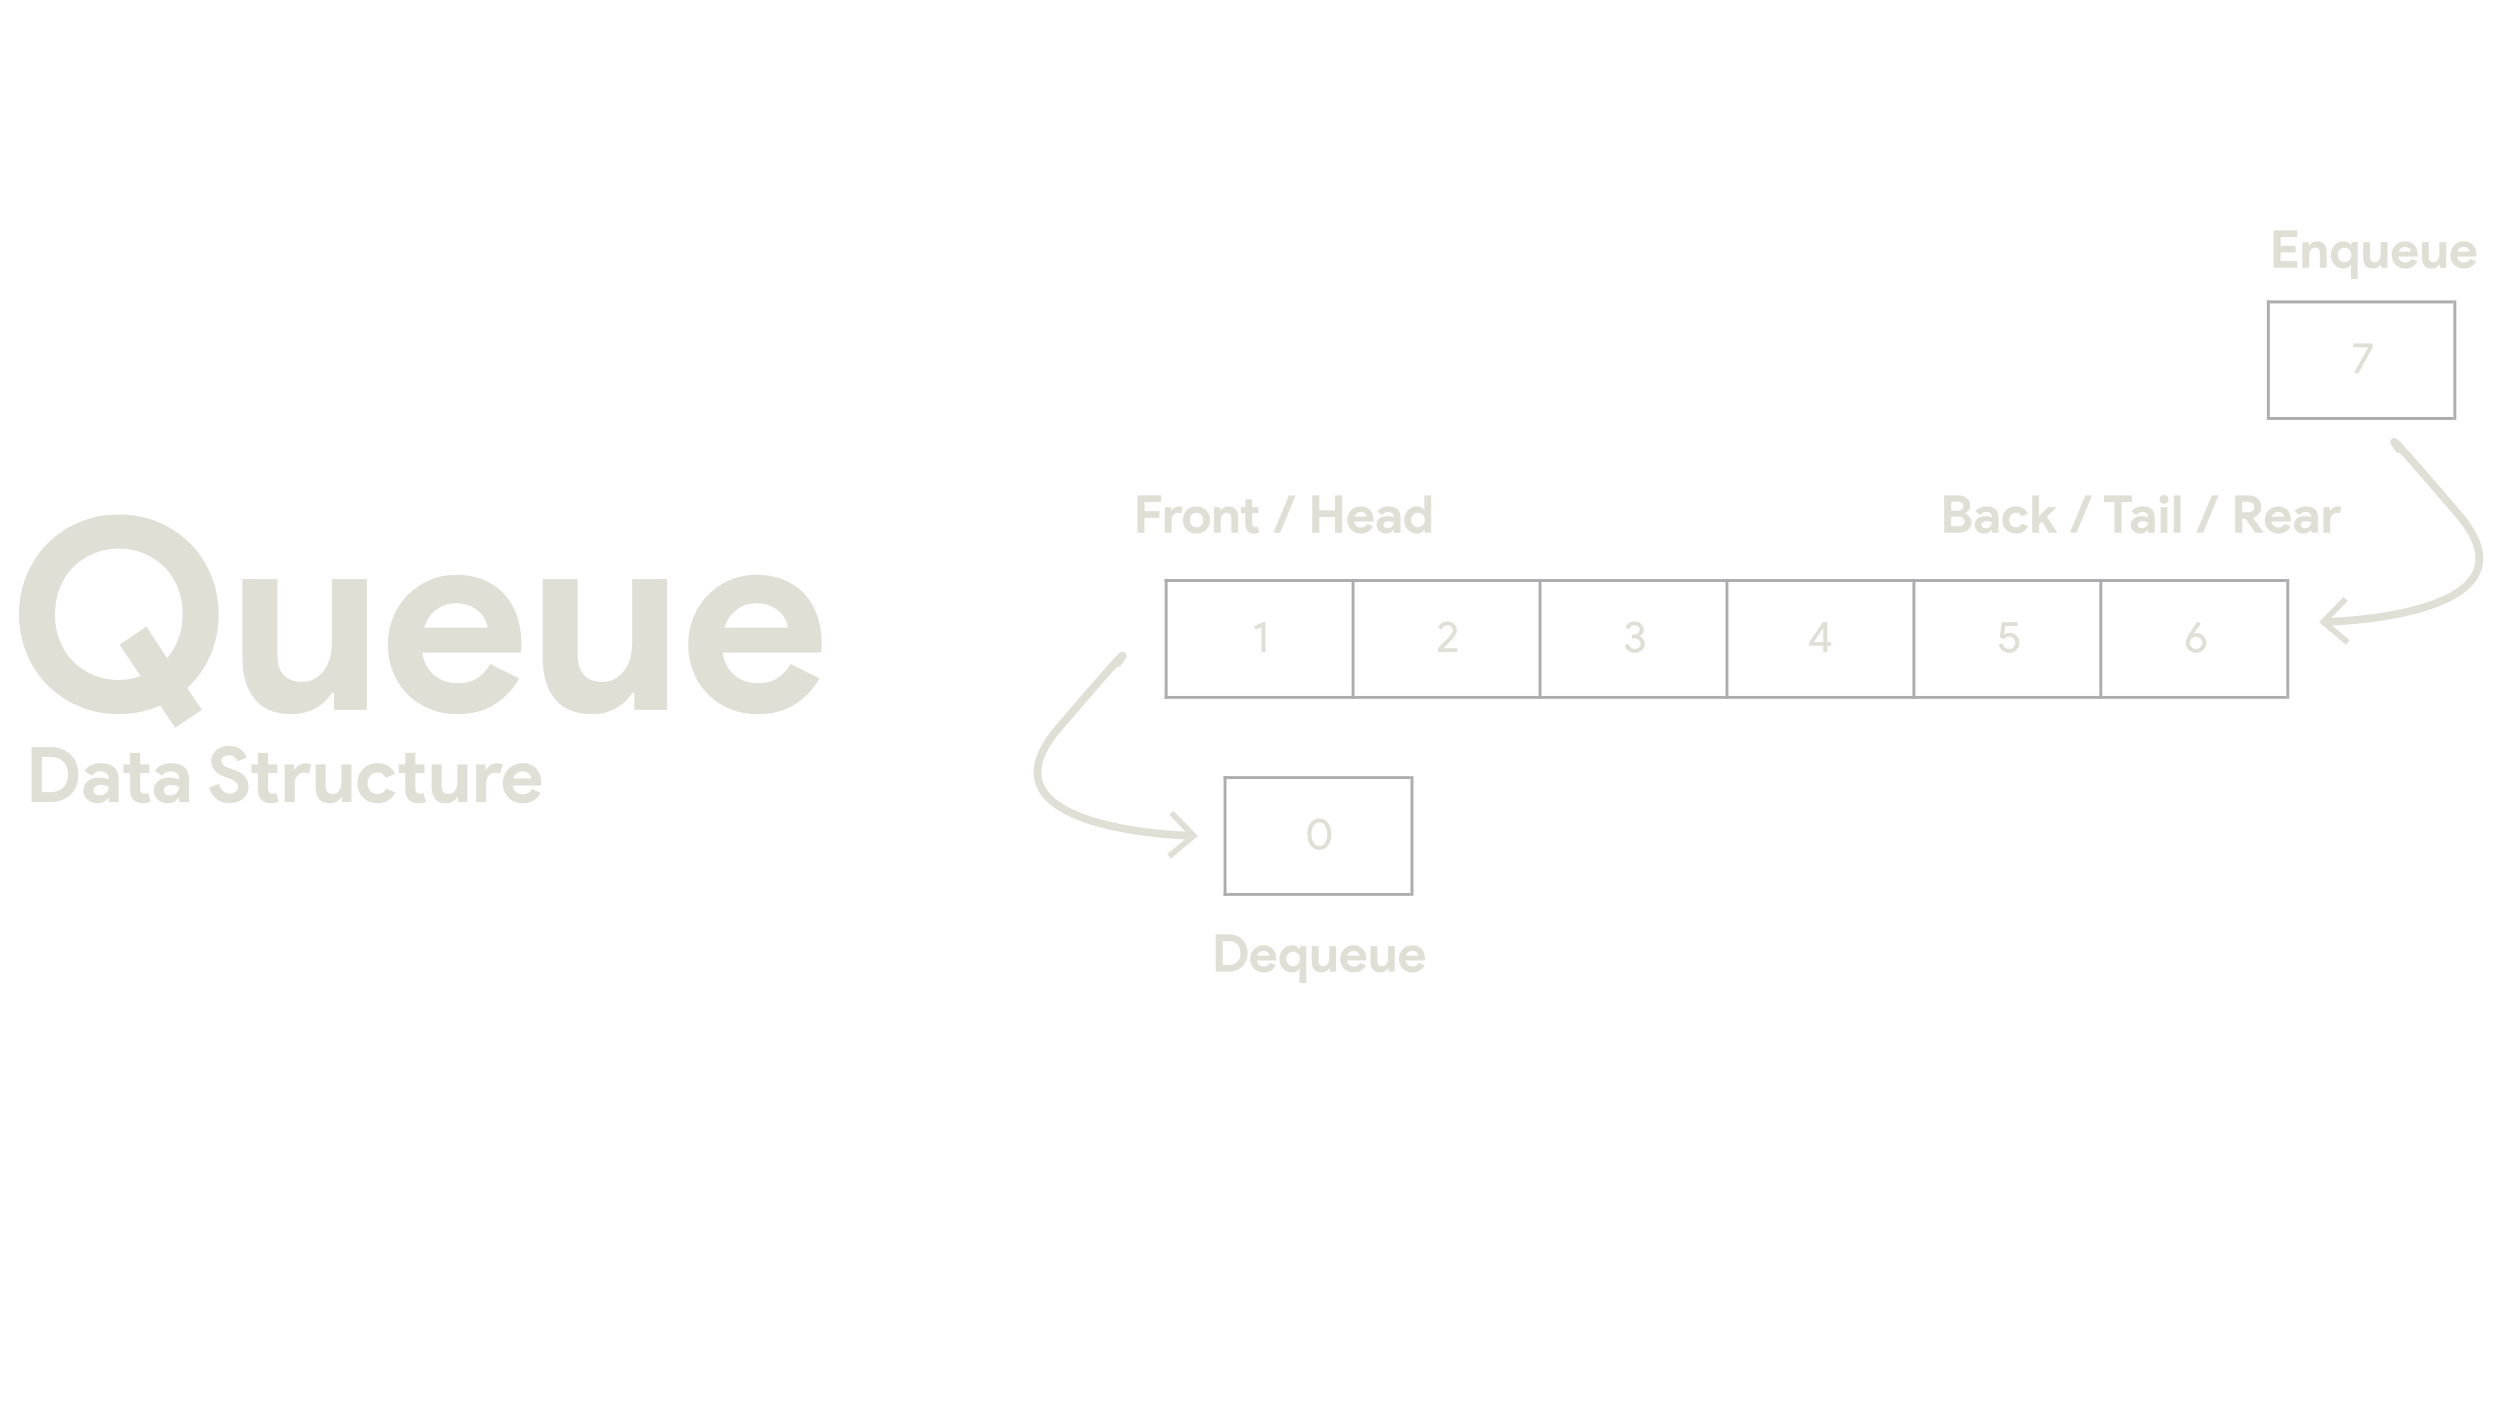 <?xml version="1.0" encoding="UTF-8"?>
<svg id="Layer_1" data-name="Layer 1" xmlns="http://www.w3.org/2000/svg" xmlns:xlink="http://www.w3.org/1999/xlink" viewBox="0 0 1920 1080">
  <defs>
    <style>
      .cls-1 {
        fill: #dfdfd6;
        clip-path: url(#clippath-4);
      }

      .cls-2 {
        stroke: #dfdfd6;
        stroke-linecap: round;
        stroke-linejoin: round;
        stroke-width: 6px;
      }

      .cls-2, .cls-3 {
        fill: none;
      }

      .cls-4 {
        fill: #dfdfd6;
        clip-path: url(#clippath-9);
      }

      .cls-5 {
        fill: #adadb0;
        fill-rule: evenodd;
      }

      .cls-6 {
        fill: #dfdfd6;
        clip-path: url(#clippath-1);
      }

      .cls-7 {
        fill: #dfdfd6;
      }

      .cls-8 {
        fill: #dfdfd6;
        clip-path: url(#clippath-5);
      }

      .cls-9 {
        fill: #dfdfd6;
        clip-path: url(#clippath-8);
      }

      .cls-3 {
        fill: #dfdfd6;
        clip-rule: evenodd;
      }

      .cls-10 {
        fill: #dfdfd6;
        clip-path: url(#clippath);
      }
    </style>
    <clipPath id="clippath">
      <polygon class="cls-3" points="896.72 446.97 1758.12 446.97 1758.12 536.7 896.72 536.7 896.72 446.97 896.72 446.97"/>
    </clipPath>
    <clipPath id="clippath-1">
      <polygon class="cls-3" points="894.48 444.73 1758.12 444.73 1758.12 536.7 894.48 536.7 894.48 444.73 894.48 444.73"/>
    </clipPath>
    <clipPath id="clippath-4">
      <polygon class="cls-3" points="941.95 598.32 1085.52 598.32 1085.52 688.05 941.95 688.05 941.95 598.32 941.95 598.32"/>
    </clipPath>
    <clipPath id="clippath-5">
      <polygon class="cls-3" points="939.71 596.08 1085.52 596.08 1085.52 688.05 939.71 688.05 939.71 596.08 939.71 596.08"/>
    </clipPath>
    <clipPath id="clippath-8">
      <polygon class="cls-3" points="1743.22 232.99 1886.46 232.99 1886.46 322.52 1743.22 322.52 1743.22 232.99 1743.22 232.99"/>
    </clipPath>
    <clipPath id="clippath-9">
      <polygon class="cls-3" points="1740.98 230.75 1886.46 230.75 1886.46 322.52 1740.98 322.52 1740.98 230.75 1740.98 230.75"/>
    </clipPath>
  </defs>
  <g>
    <path class="cls-7" d="M123.04,541.91c-4.79,2.05-9.84,3.66-15.17,4.82-5.33,1.16-10.87,1.74-16.61,1.74-10.94,0-21.08-1.98-30.45-5.95-9.36-3.96-17.46-9.4-24.29-16.3-6.84-6.9-12.2-15.03-16.09-24.4-3.9-9.36-5.84-19.37-5.84-30.04s1.95-20.67,5.84-30.04c3.9-9.36,9.26-17.49,16.09-24.4,6.83-6.9,14.93-12.33,24.29-16.3,9.36-3.96,19.51-5.95,30.45-5.95s21.08,1.98,30.45,5.95c9.36,3.97,17.46,9.4,24.29,16.3,6.83,6.9,12.2,15.04,16.09,24.4,3.9,9.36,5.84,19.37,5.84,30.04,0,11.35-2.12,21.87-6.36,31.57-4.24,9.71-10.18,18.04-17.84,25.01l11.28,16.81-20.5,13.74-11.48-17.02ZM91.88,495.16l20.5-13.94,15.99,24.19c3.69-4.23,6.59-9.19,8.71-14.86,2.12-5.67,3.18-11.92,3.18-18.76,0-7.52-1.27-14.38-3.79-20.6-2.53-6.22-6.02-11.51-10.46-15.89-4.44-4.37-9.64-7.79-15.58-10.25-5.95-2.46-12.34-3.69-19.17-3.69s-13.22,1.23-19.17,3.69c-5.95,2.46-11.14,5.88-15.58,10.25-4.44,4.38-7.93,9.67-10.46,15.89-2.53,6.22-3.79,13.09-3.79,20.6s1.26,14.39,3.79,20.6c2.53,6.22,6.01,11.52,10.46,15.89,4.44,4.38,9.64,7.79,15.58,10.25,5.95,2.46,12.33,3.69,19.17,3.69,3,0,5.88-.27,8.61-.82,2.73-.54,5.4-1.3,8-2.26l-15.99-23.99Z"/>
    <path class="cls-7" d="M256.51,532.07h-1.64c-3.15,5.06-7.38,9.06-12.71,11.99s-11.41,4.41-18.25,4.41c-12.71,0-22.18-3.9-28.4-11.69-6.22-7.79-9.33-18.18-9.33-31.16v-60.89h26.86v57.61c0,7.25,1.6,12.61,4.82,16.09,3.21,3.48,7.89,5.23,14.04,5.23,3.69,0,6.94-.78,9.74-2.36,2.8-1.57,5.19-3.69,7.18-6.36,1.98-2.67,3.48-5.81,4.51-9.43,1.02-3.62,1.54-7.48,1.54-11.58v-49.21h26.86v100.46h-25.22v-13.12Z"/>
    <path class="cls-7" d="M398.79,521c-4.65,8.2-10.9,14.83-18.76,19.89-7.86,5.06-17.46,7.59-28.81,7.59-7.66,0-14.73-1.33-21.22-4-6.49-2.67-12.13-6.39-16.91-11.17-4.79-4.78-8.51-10.42-11.17-16.91-2.67-6.49-4-13.63-4-21.42,0-7.24,1.3-14.11,3.9-20.6,2.6-6.49,6.22-12.16,10.87-17.02,4.65-4.85,10.15-8.71,16.5-11.58,6.36-2.87,13.36-4.31,21.01-4.31,8.06,0,15.24,1.33,21.53,4,6.29,2.67,11.55,6.36,15.79,11.07,4.23,4.72,7.45,10.29,9.64,16.71,2.18,6.43,3.28,13.4,3.28,20.91v2.46c-.14.82-.21,1.57-.21,2.26-.14.69-.21,1.44-.21,2.26h-75.65c.54,4.1,1.67,7.62,3.38,10.56,1.71,2.94,3.83,5.4,6.36,7.38,2.53,1.98,5.29,3.42,8.3,4.31,3,.89,6.08,1.33,9.23,1.33,6.15,0,11.24-1.4,15.27-4.2,4.03-2.8,7.21-6.32,9.53-10.56l22.35,11.07ZM374.39,482.04c-.14-1.77-.72-3.76-1.74-5.95-1.02-2.18-2.53-4.23-4.51-6.15-1.98-1.91-4.44-3.49-7.38-4.72-2.94-1.23-6.46-1.85-10.56-1.85-5.74,0-10.8,1.64-15.17,4.92-4.38,3.28-7.45,7.86-9.23,13.74h48.59Z"/>
    <path class="cls-7" d="M487.15,532.07h-1.64c-3.15,5.06-7.38,9.06-12.71,11.99s-11.41,4.41-18.25,4.41c-12.71,0-22.18-3.9-28.4-11.69-6.22-7.79-9.33-18.18-9.33-31.16v-60.89h26.86v57.61c0,7.25,1.6,12.61,4.82,16.09,3.21,3.48,7.89,5.23,14.04,5.23,3.69,0,6.94-.78,9.74-2.36,2.8-1.57,5.19-3.69,7.18-6.36,1.98-2.67,3.48-5.81,4.51-9.43,1.02-3.62,1.54-7.48,1.54-11.58v-49.21h26.86v100.46h-25.22v-13.12Z"/>
    <path class="cls-7" d="M629.44,521c-4.65,8.2-10.9,14.83-18.76,19.89-7.86,5.06-17.46,7.59-28.81,7.59-7.66,0-14.73-1.33-21.22-4-6.49-2.67-12.13-6.39-16.91-11.17-4.79-4.78-8.51-10.42-11.17-16.91-2.67-6.49-4-13.63-4-21.42,0-7.24,1.3-14.11,3.9-20.6,2.6-6.49,6.22-12.16,10.87-17.02,4.65-4.85,10.15-8.71,16.5-11.58,6.36-2.87,13.36-4.31,21.01-4.31,8.06,0,15.24,1.33,21.53,4,6.29,2.67,11.55,6.36,15.79,11.07,4.23,4.72,7.45,10.29,9.64,16.71,2.18,6.43,3.28,13.4,3.28,20.91v2.46c-.14.82-.21,1.57-.21,2.26-.14.69-.21,1.44-.21,2.26h-75.65c.54,4.1,1.67,7.62,3.38,10.56,1.71,2.94,3.83,5.4,6.36,7.38,2.53,1.98,5.29,3.42,8.3,4.31,3,.89,6.08,1.33,9.23,1.33,6.15,0,11.24-1.4,15.27-4.2,4.03-2.8,7.21-6.32,9.53-10.56l22.35,11.07ZM605.04,482.04c-.14-1.77-.72-3.76-1.74-5.95-1.02-2.18-2.53-4.23-4.51-6.15-1.98-1.91-4.44-3.49-7.38-4.72-2.94-1.23-6.46-1.85-10.56-1.85-5.74,0-10.8,1.64-15.17,4.92-4.38,3.28-7.45,7.86-9.23,13.74h48.59Z"/>
    <path class="cls-7" d="M24.23,573.74h14.28c3.34,0,6.35.51,9.03,1.53,2.67,1.02,4.96,2.47,6.84,4.34,1.89,1.87,3.33,4.1,4.34,6.7,1,2.6,1.5,5.45,1.5,8.55s-.5,6.02-1.5,8.61c-1,2.6-2.45,4.82-4.34,6.67-1.89,1.85-4.17,3.28-6.84,4.31-2.68,1.02-5.68,1.53-9.03,1.53h-14.28v-42.24ZM38.15,608.43c2.32,0,4.37-.32,6.14-.97,1.77-.65,3.24-1.56,4.42-2.74,1.18-1.18,2.06-2.6,2.65-4.28.59-1.67.88-3.53.88-5.58s-.29-3.9-.88-5.58c-.59-1.67-1.48-3.1-2.65-4.28-1.18-1.18-2.66-2.09-4.42-2.74-1.77-.65-3.82-.97-6.14-.97h-5.96v27.14h5.96Z"/>
    <path class="cls-7" d="M83.52,612.92h-.47c-.91,1.1-2,2.04-3.27,2.83-1.28.79-2.92,1.18-4.93,1.18-1.5,0-2.9-.25-4.22-.74-1.32-.49-2.47-1.17-3.45-2.04-.98-.86-1.75-1.91-2.3-3.13-.55-1.22-.83-2.56-.83-4.01s.29-2.84.88-4.04c.59-1.2,1.42-2.23,2.48-3.1,1.06-.86,2.31-1.52,3.75-1.98,1.44-.45,3-.68,4.69-.68,1.89,0,3.44.15,4.66.44,1.22.29,2.22.6,3.01.91v-.88c0-1.53-.61-2.8-1.83-3.8-1.22-1-2.73-1.5-4.54-1.5-2.67,0-4.94,1.12-6.78,3.36l-5.6-3.83c3.07-3.85,7.26-5.78,12.57-5.78,4.48,0,7.91,1.05,10.27,3.16,2.36,2.1,3.54,5.22,3.54,9.35v17.34h-7.61v-3.07ZM83.52,604.24c-.91-.43-1.84-.78-2.8-1.03-.96-.26-2.02-.38-3.16-.38-1.85,0-3.27.4-4.28,1.21s-1.5,1.8-1.5,2.98.48,2.12,1.45,2.83c.96.71,2.07,1.06,3.33,1.06,1.02,0,1.97-.19,2.83-.56.86-.37,1.6-.87,2.21-1.48.61-.61,1.08-1.32,1.42-2.12.33-.81.5-1.64.5-2.51Z"/>
    <path class="cls-7" d="M99.86,593.68h-5.07v-6.61h5.07v-8.85h7.73v8.85h7.08v6.61h-7.08v11.55c0,.69.07,1.33.21,1.92.14.59.4,1.08.8,1.49.55.65,1.34.97,2.36.97.67,0,1.2-.07,1.59-.21.39-.14.77-.32,1.12-.56l2.18,6.79c-.91.43-1.88.76-2.92.97-1.04.22-2.19.33-3.45.33-1.46,0-2.76-.23-3.92-.69-1.16-.46-2.13-1.09-2.92-1.9-1.85-1.81-2.77-4.38-2.77-7.71v-12.95Z"/>
    <path class="cls-7" d="M137.56,612.92h-.47c-.91,1.1-2,2.04-3.27,2.83-1.28.79-2.92,1.18-4.93,1.18-1.5,0-2.9-.25-4.22-.74-1.32-.49-2.47-1.17-3.45-2.04-.98-.86-1.75-1.91-2.3-3.13-.55-1.22-.83-2.56-.83-4.01s.29-2.84.88-4.04c.59-1.2,1.42-2.23,2.48-3.1,1.06-.86,2.31-1.52,3.75-1.98,1.44-.45,3-.68,4.69-.68,1.89,0,3.44.15,4.66.44,1.22.29,2.22.6,3.01.91v-.88c0-1.53-.61-2.8-1.83-3.8-1.22-1-2.73-1.5-4.54-1.5-2.67,0-4.94,1.12-6.78,3.36l-5.6-3.83c3.07-3.85,7.26-5.78,12.57-5.78,4.48,0,7.91,1.05,10.27,3.16,2.36,2.1,3.54,5.22,3.54,9.35v17.34h-7.61v-3.07ZM137.56,604.24c-.91-.43-1.84-.78-2.8-1.03-.96-.26-2.02-.38-3.16-.38-1.85,0-3.27.4-4.28,1.21s-1.5,1.8-1.5,2.98.48,2.12,1.45,2.83c.96.71,2.07,1.06,3.33,1.06,1.02,0,1.97-.19,2.83-.56.86-.37,1.6-.87,2.21-1.48.61-.61,1.08-1.32,1.42-2.12.33-.81.5-1.64.5-2.51Z"/>
    <path class="cls-7" d="M176.37,616.93c-1.81,0-3.54-.26-5.19-.77s-3.17-1.28-4.54-2.3c-1.38-1.02-2.58-2.27-3.6-3.75-1.02-1.47-1.83-3.2-2.42-5.16l7.49-2.95c.55,2.12,1.51,3.88,2.89,5.28,1.38,1.4,3.19,2.09,5.43,2.09.83,0,1.62-.11,2.39-.32s1.45-.53,2.06-.94c.61-.41,1.09-.93,1.45-1.56.35-.63.53-1.36.53-2.18s-.14-1.49-.41-2.12c-.28-.63-.74-1.22-1.39-1.77-.65-.55-1.5-1.08-2.54-1.59-1.04-.51-2.33-1.04-3.86-1.59l-2.6-.94c-1.14-.39-2.29-.92-3.45-1.59-1.16-.67-2.21-1.48-3.16-2.42-.94-.94-1.72-2.05-2.33-3.33-.61-1.28-.91-2.72-.91-4.34s.32-3.2.97-4.63,1.57-2.69,2.77-3.78c1.2-1.08,2.63-1.93,4.31-2.54,1.67-.61,3.53-.92,5.58-.92s3.96.29,5.52.86c1.55.57,2.87,1.3,3.95,2.18,1.08.89,1.96,1.86,2.63,2.92.67,1.06,1.16,2.06,1.47,3.01l-7.02,2.95c-.39-1.18-1.11-2.24-2.15-3.19-1.04-.94-2.47-1.42-4.28-1.42s-3.17.4-4.31,1.21c-1.14.81-1.71,1.86-1.71,3.16s.55,2.33,1.65,3.21c1.1.88,2.85,1.74,5.25,2.57l2.65.88c1.69.59,3.23,1.27,4.63,2.04,1.4.77,2.6,1.68,3.6,2.74,1,1.06,1.77,2.27,2.3,3.63.53,1.36.8,2.92.8,4.69,0,2.2-.44,4.1-1.33,5.69-.88,1.59-2.02,2.9-3.39,3.92-1.38,1.02-2.93,1.79-4.66,2.3-1.73.51-3.42.77-5.07.77Z"/>
    <path class="cls-7" d="M198.14,593.68h-5.07v-6.61h5.07v-8.85h7.73v8.85h7.08v6.61h-7.08v11.55c0,.69.07,1.33.21,1.92.14.59.4,1.08.8,1.49.55.65,1.34.97,2.36.97.67,0,1.2-.07,1.59-.21.39-.14.77-.32,1.12-.56l2.18,6.79c-.91.43-1.88.76-2.92.97-1.04.22-2.19.33-3.45.33-1.46,0-2.76-.23-3.92-.69-1.16-.46-2.13-1.09-2.92-1.9-1.85-1.81-2.77-4.38-2.77-7.71v-12.95Z"/>
    <path class="cls-7" d="M218.62,587.08h7.26v4.01h.47c.35-.71.83-1.36,1.42-1.95.59-.59,1.25-1.1,1.98-1.54.73-.44,1.51-.79,2.36-1.06.85-.27,1.68-.41,2.51-.41,1.02,0,1.9.11,2.62.33.73.22,1.35.5,1.86.85l-2.06,6.9c-.47-.24-.99-.42-1.56-.56-.57-.14-1.27-.21-2.09-.21-1.06,0-2.03.21-2.89.62-.87.41-1.6,1-2.21,1.75-.61.75-1.08,1.63-1.42,2.64-.33,1.01-.5,2.11-.5,3.29v14.23h-7.73v-28.91Z"/>
    <path class="cls-7" d="M262.63,612.21h-.47c-.91,1.46-2.12,2.61-3.66,3.45-1.53.84-3.28,1.27-5.25,1.27-3.66,0-6.38-1.12-8.17-3.36-1.79-2.24-2.68-5.23-2.68-8.97v-17.52h7.73v16.58c0,2.08.46,3.63,1.39,4.63.92,1,2.27,1.5,4.04,1.5,1.06,0,2-.23,2.8-.68.81-.45,1.49-1.06,2.06-1.83.57-.77,1-1.67,1.3-2.71.29-1.04.44-2.15.44-3.33v-14.16h7.73v28.91h-7.26v-3.78Z"/>
    <path class="cls-7" d="M303.63,608.61c-1.26,2.44-3.02,4.44-5.28,5.99-2.26,1.55-5.08,2.33-8.47,2.33-2.24,0-4.3-.38-6.17-1.15-1.87-.77-3.48-1.84-4.84-3.22-1.36-1.38-2.42-3-3.19-4.87-.77-1.87-1.15-3.92-1.15-6.17s.38-4.31,1.15-6.19,1.83-3.51,3.19-4.87c1.36-1.36,2.97-2.42,4.84-3.19,1.87-.77,3.92-1.15,6.17-1.15,3.34,0,6.16.77,8.44,2.3,2.28,1.53,3.95,3.52,5.01,5.96l-7.08,2.95c-.67-1.34-1.52-2.35-2.57-3.04-1.04-.69-2.35-1.03-3.92-1.03-1.02,0-1.99.2-2.89.59-.9.39-1.7.94-2.39,1.65-.69.71-1.23,1.57-1.62,2.6-.39,1.02-.59,2.16-.59,3.42s.2,2.4.59,3.42c.39,1.02.93,1.89,1.62,2.6.69.71,1.48,1.26,2.39,1.65.9.39,1.87.59,2.89.59,1.61,0,2.98-.36,4.1-1.09,1.12-.73,2.02-1.78,2.68-3.16l7.08,3.07Z"/>
    <path class="cls-7" d="M311.24,593.68h-5.07v-6.61h5.07v-8.85h7.73v8.85h7.08v6.61h-7.08v11.55c0,.69.07,1.33.21,1.92.14.59.4,1.08.8,1.49.55.65,1.34.97,2.36.97.67,0,1.2-.07,1.59-.21.39-.14.77-.32,1.12-.56l2.18,6.79c-.91.43-1.88.76-2.92.97-1.04.22-2.19.33-3.45.33-1.46,0-2.76-.23-3.92-.69-1.16-.46-2.13-1.09-2.92-1.9-1.85-1.81-2.77-4.38-2.77-7.71v-12.95Z"/>
    <path class="cls-7" d="M351.71,612.21h-.47c-.91,1.46-2.12,2.61-3.66,3.45-1.53.84-3.28,1.27-5.25,1.27-3.66,0-6.38-1.12-8.17-3.36-1.79-2.24-2.68-5.23-2.68-8.97v-17.52h7.73v16.58c0,2.08.46,3.63,1.39,4.63.92,1,2.27,1.5,4.04,1.5,1.06,0,2-.23,2.8-.68.81-.45,1.49-1.06,2.06-1.83.57-.77,1-1.67,1.3-2.71.29-1.04.44-2.15.44-3.33v-14.16h7.73v28.91h-7.26v-3.78Z"/>
    <path class="cls-7" d="M365.57,587.08h7.26v4.01h.47c.35-.71.83-1.36,1.42-1.95.59-.59,1.25-1.1,1.98-1.54.73-.44,1.51-.79,2.36-1.06.85-.27,1.68-.41,2.51-.41,1.02,0,1.9.11,2.62.33.73.22,1.35.5,1.86.85l-2.06,6.9c-.47-.24-.99-.42-1.56-.56-.57-.14-1.27-.21-2.09-.21-1.06,0-2.03.21-2.89.62-.87.41-1.6,1-2.21,1.75-.61.75-1.08,1.63-1.42,2.64-.33,1.01-.5,2.11-.5,3.29v14.23h-7.73v-28.91Z"/>
    <path class="cls-7" d="M415.19,609.02c-1.34,2.36-3.14,4.27-5.4,5.72-2.26,1.46-5.02,2.18-8.29,2.18-2.2,0-4.24-.38-6.11-1.15-1.87-.77-3.49-1.84-4.87-3.22-1.38-1.38-2.45-3-3.22-4.87-.77-1.87-1.15-3.92-1.15-6.17,0-2.08.37-4.06,1.12-5.93.75-1.87,1.79-3.5,3.13-4.9,1.34-1.4,2.92-2.51,4.75-3.33,1.83-.83,3.84-1.24,6.05-1.24,2.32,0,4.39.38,6.19,1.15,1.81.77,3.32,1.83,4.54,3.19,1.22,1.36,2.14,2.96,2.77,4.81.63,1.85.94,3.86.94,6.02v.71c-.04.24-.06.45-.06.65-.04.2-.06.41-.06.65h-21.77c.16,1.18.48,2.19.97,3.04.49.85,1.1,1.55,1.83,2.12.73.57,1.52.98,2.39,1.24.86.26,1.75.38,2.65.38,1.77,0,3.23-.4,4.4-1.21,1.16-.81,2.07-1.82,2.74-3.04l6.43,3.19ZM408.17,597.81c-.04-.51-.21-1.08-.5-1.71-.29-.63-.73-1.22-1.3-1.77-.57-.55-1.28-1-2.12-1.36-.85-.35-1.86-.53-3.04-.53-1.65,0-3.11.47-4.37,1.42-1.26.94-2.14,2.26-2.65,3.95h13.98Z"/>
  </g>
  <g>
    <g class="cls-10">
      <path d="M971.87,477.82v23.02h-3.1v-19.18l-4.48,1.95-1.18-2.62,6.76-3.16h1.99Z"/>
      <path d="M1119.1,497.87v2.96h-14.67v-3.1l5.96-6.02c2-2.04,3.38-3.57,4.14-4.59.76-1.02,1.14-2.09,1.14-3.21,0-1.01-.39-1.87-1.18-2.59-.79-.72-1.79-1.08-3.03-1.08-1.05,0-1.96.31-2.73.94-.76.63-1.26,1.39-1.48,2.29l-2.83-1.14c.45-1.41,1.31-2.61,2.59-3.58,1.28-.98,2.78-1.46,4.51-1.46,2.09,0,3.83.64,5.22,1.92,1.39,1.28,2.09,2.85,2.09,4.71,0,2.22-1.22,4.62-3.67,7.2l-6.73,6.76h10.67Z"/>
      <path d="M1263.19,494.3c0,2.02-.75,3.7-2.25,5.05-1.48,1.35-3.32,2.02-5.52,2.02-1.73,0-3.29-.52-4.68-1.55-1.41-1.08-2.37-2.48-2.86-4.21l2.83-1.18c.36,1.28.95,2.26,1.77,2.94.82.68,1.8,1.03,2.94,1.03,1.26,0,2.34-.39,3.26-1.18.9-.81,1.35-1.78,1.35-2.93s-.47-2.11-1.41-2.89c-.92-.79-2.03-1.18-3.33-1.18h-1.99v-2.89h1.75c1.23,0,2.24-.34,3.03-1.03.78-.68,1.18-1.58,1.18-2.67,0-1.01-.37-1.83-1.11-2.46-.74-.63-1.72-.94-2.93-.94-1.95,0-3.29,1-4,2.99l-2.86-1.21c.52-1.41,1.38-2.56,2.59-3.43,1.21-.88,2.64-1.31,4.27-1.31,2.04,0,3.76.61,5.15,1.82,1.37,1.17,2.05,2.68,2.05,4.54,0,2.22-1.03,3.87-3.1,4.95v.13c1.21.52,2.16,1.27,2.84,2.25.68.99,1.03,2.1,1.03,3.33Z"/>
      <path d="M1403.35,495.99v4.85h-3.1v-4.85h-10.94v-2.36l10.67-15.81h3.36v15.28h2.96v2.89h-2.96ZM1392.82,493.09h7.44v-10.73h-.13l-7.3,10.73Z"/>
      <path d="M1550.87,493.63c0,2.2-.76,4.04-2.29,5.52-1.53,1.48-3.41,2.22-5.65,2.22-1.79,0-3.42-.56-4.88-1.68-1.46-1.12-2.42-2.64-2.89-4.54l2.76-1.11c.34,1.35.95,2.41,1.83,3.2.89.79,1.92,1.18,3.11,1.18,1.43,0,2.61-.44,3.52-1.33.91-.89,1.36-2.02,1.36-3.42s-.45-2.57-1.36-3.47c-.91-.9-2.07-1.35-3.48-1.35-1.64,0-2.93.66-3.87,1.99l-3.13-1.35,1.48-11.68h12.08v2.96h-9.49l-.84,6.6.13.03c1.14-.92,2.53-1.38,4.17-1.38,2.06,0,3.82.73,5.27,2.19,1.45,1.46,2.17,3.26,2.17,5.42Z"/>
      <path d="M1687.29,486.23c1.86,0,3.52.74,4.98,2.22,1.48,1.46,2.22,3.2,2.22,5.22s-.79,3.87-2.36,5.42c-1.59,1.53-3.43,2.29-5.52,2.29-2.22,0-4.09-.76-5.62-2.29s-2.29-3.33-2.29-5.42c0-1.86.75-3.98,2.25-6.36l6.7-10.03,2.49,1.72-5.69,7.87.07.07c.7-.47,1.62-.71,2.76-.71ZM1681.84,493.7c0,1.32.46,2.45,1.38,3.36.92.9,2.05,1.35,3.4,1.35s2.47-.45,3.37-1.35c.92-.92,1.38-2.04,1.38-3.36s-.47-2.41-1.41-3.33c-.92-.92-2.03-1.38-3.33-1.38s-2.4.46-3.36,1.38c-.94.92-1.41,2.03-1.41,3.33Z"/>
    </g>
    <g class="cls-6">
      <polyline class="cls-5" points="894.48 444.73 894.48 446.97 1755.88 446.97 1755.88 444.73 894.48 444.73"/>
      <polyline class="cls-5" points="894.48 534.46 894.48 536.7 1755.88 536.7 1755.88 534.46 894.48 534.46"/>
      <polyline class="cls-5" points="894.48 444.73 894.48 536.7 896.72 536.7 896.72 444.73 894.48 444.73"/>
      <polyline class="cls-5" points="1038.05 444.73 1038.05 536.7 1040.29 536.7 1040.29 444.73 1038.05 444.73"/>
      <polyline class="cls-5" points="1181.61 444.73 1181.61 536.7 1183.86 536.7 1183.86 444.73 1181.61 444.73"/>
      <polyline class="cls-5" points="1325.18 444.73 1325.18 536.7 1327.42 536.7 1327.42 444.73 1325.18 444.73"/>
      <polyline class="cls-5" points="1468.75 444.73 1468.75 536.7 1470.99 536.7 1470.99 444.73 1468.75 444.73"/>
      <polyline class="cls-5" points="1612.31 444.73 1612.31 536.7 1614.56 536.7 1614.56 444.73 1612.31 444.73"/>
      <polyline class="cls-5" points="1755.88 444.73 1755.88 536.7 1758.12 536.7 1758.12 444.73 1755.88 444.73"/>
    </g>
  </g>
  <g>
    <path class="cls-7" d="M873.56,380.46h18.19v5.13h-12.78v6.97h11.5v5.13h-11.5v11.46h-5.41v-28.69Z"/>
    <path class="cls-7" d="M894.48,389.52h4.93v2.73h.32c.24-.48.56-.92.96-1.32s.85-.75,1.34-1.05c.49-.3,1.03-.54,1.6-.72.57-.18,1.14-.27,1.7-.27.69,0,1.29.07,1.78.22.49.15.91.34,1.26.58l-1.4,4.69c-.32-.16-.68-.29-1.06-.38-.39-.09-.86-.14-1.42-.14-.72,0-1.38.14-1.96.42-.59.28-1.09.68-1.5,1.19-.41.51-.73,1.11-.96,1.79-.23.68-.34,1.43-.34,2.23v9.67h-5.25v-19.64Z"/>
    <path class="cls-7" d="M918.88,388.88c1.52,0,2.92.26,4.19.78,1.27.52,2.36,1.24,3.29,2.16s1.64,2.02,2.16,3.31c.52,1.28.78,2.68.78,4.21s-.26,2.93-.78,4.21-1.24,2.38-2.16,3.31-2.02,1.64-3.29,2.16c-1.27.52-2.66.78-4.19.78s-2.92-.26-4.19-.78c-1.27-.52-2.36-1.24-3.29-2.16s-1.64-2.02-2.16-3.31-.78-2.68-.78-4.21.26-2.93.78-4.21c.52-1.28,1.24-2.38,2.16-3.31s2.02-1.64,3.29-2.16c1.27-.52,2.66-.78,4.19-.78ZM918.88,404.95c.67,0,1.32-.13,1.94-.38.63-.25,1.18-.62,1.66-1.1s.86-1.07,1.14-1.76c.28-.69.42-1.48.42-2.36s-.14-1.67-.42-2.36c-.28-.69-.66-1.28-1.14-1.76s-1.04-.85-1.66-1.1c-.63-.25-1.28-.38-1.94-.38s-1.35.13-1.96.38c-.62.25-1.16.62-1.64,1.1s-.86,1.07-1.14,1.76c-.28.69-.42,1.48-.42,2.36s.14,1.67.42,2.36c.28.69.66,1.28,1.14,1.76s1.03.85,1.64,1.1c.61.25,1.27.38,1.96.38Z"/>
    <path class="cls-7" d="M937.19,392.09h.32c.61-.99,1.44-1.77,2.48-2.34,1.04-.57,2.23-.86,3.57-.86,1.23,0,2.31.2,3.25.6.94.4,1.7.97,2.3,1.7.6.73,1.06,1.62,1.36,2.64.31,1.03.46,2.17.46,3.43v11.9h-5.25v-11.26c0-1.42-.31-2.46-.94-3.15-.63-.68-1.54-1.02-2.75-1.02-.72,0-1.36.15-1.9.46-.55.31-1.02.72-1.4,1.24-.39.52-.68,1.14-.88,1.84-.2.71-.3,1.46-.3,2.26v9.62h-5.25v-19.64h4.93v2.56Z"/>
    <path class="cls-7" d="M956.43,394.01h-3.45v-4.49h3.45v-6.01h5.25v6.01h4.81v4.49h-4.81v7.85c0,.47.05.9.14,1.3.09.4.27.74.54,1.01.37.44.91.66,1.6.66.45,0,.82-.05,1.08-.14.27-.09.52-.22.76-.38l1.48,4.61c-.61.29-1.28.51-1.98.66-.71.15-1.49.22-2.34.22-.99,0-1.88-.16-2.67-.47-.79-.31-1.45-.74-1.98-1.29-1.26-1.23-1.88-2.97-1.88-5.24v-8.79Z"/>
    <path class="cls-7" d="M977.99,409.16l11.9-28.69h5.17l-11.9,28.69h-5.17Z"/>
    <path class="cls-7" d="M1007.84,380.46h5.41v11.46h12.06v-11.46h5.41v28.69h-5.41v-12.1h-12.06v12.1h-5.41v-28.69Z"/>
    <path class="cls-7" d="M1054.45,404.43c-.91,1.6-2.13,2.9-3.67,3.89-1.54.99-3.41,1.48-5.63,1.48-1.5,0-2.88-.26-4.15-.78-1.27-.52-2.37-1.25-3.31-2.18-.94-.94-1.66-2.04-2.18-3.31-.52-1.27-.78-2.66-.78-4.19,0-1.42.25-2.76.76-4.03.51-1.27,1.21-2.38,2.12-3.33.91-.95,1.98-1.7,3.23-2.26s2.61-.84,4.11-.84c1.58,0,2.98.26,4.21.78s2.26,1.24,3.09,2.16,1.46,2.01,1.88,3.27c.43,1.26.64,2.62.64,4.09v.48c-.03.16-.04.31-.04.44-.03.13-.04.28-.04.44h-14.79c.11.8.33,1.49.66,2.06.33.57.75,1.06,1.24,1.44.49.39,1.03.67,1.62.84.59.17,1.19.26,1.8.26,1.2,0,2.2-.27,2.99-.82.79-.55,1.41-1.24,1.86-2.06l4.37,2.16ZM1049.68,396.81c-.03-.35-.14-.73-.34-1.16s-.49-.83-.88-1.2c-.39-.37-.87-.68-1.44-.92-.57-.24-1.26-.36-2.06-.36-1.12,0-2.11.32-2.97.96-.86.64-1.46,1.54-1.8,2.69h9.5Z"/>
    <path class="cls-7" d="M1070.43,407.07h-.32c-.61.75-1.36,1.39-2.22,1.92-.87.53-1.98.8-3.35.8-1.02,0-1.97-.17-2.87-.5-.9-.33-1.68-.79-2.34-1.38-.67-.59-1.19-1.3-1.56-2.12-.37-.83-.56-1.74-.56-2.73s.2-1.93.6-2.74c.4-.81.96-1.52,1.68-2.1.72-.59,1.57-1.04,2.54-1.34.97-.31,2.04-.46,3.19-.46,1.28,0,2.34.1,3.17.3.83.2,1.51.41,2.04.62v-.6c0-1.04-.41-1.9-1.24-2.58s-1.86-1.02-3.08-1.02c-1.82,0-3.35.76-4.61,2.28l-3.81-2.6c2.08-2.62,4.93-3.93,8.54-3.93,3.04,0,5.37.71,6.97,2.14,1.6,1.43,2.4,3.55,2.4,6.35v11.78h-5.17v-2.08ZM1070.43,401.18c-.61-.29-1.25-.53-1.9-.7-.65-.17-1.37-.26-2.14-.26-1.26,0-2.22.27-2.91.82-.68.55-1.02,1.22-1.02,2.02s.33,1.44.98,1.92c.65.48,1.41.72,2.26.72.69,0,1.34-.13,1.92-.38.59-.25,1.09-.59,1.5-1,.41-.41.73-.9.96-1.44.23-.55.34-1.12.34-1.7Z"/>
    <path class="cls-7" d="M1094.2,406.79h-.32c-.48.83-1.23,1.54-2.24,2.12-1.02.59-2.27.88-3.77.88-1.26,0-2.45-.26-3.59-.78-1.14-.52-2.14-1.24-3.01-2.16s-1.56-2.02-2.06-3.31c-.51-1.28-.76-2.68-.76-4.21s.25-2.93.76-4.21c.51-1.28,1.2-2.38,2.06-3.31s1.87-1.64,3.01-2.16c1.13-.52,2.33-.78,3.59-.78,1.5,0,2.75.29,3.77.88,1.02.59,1.76,1.3,2.24,2.12h.32l-.32-2.81v-8.62h5.25v28.69h-4.93v-2.36ZM1088.95,404.95c.69,0,1.36-.13,1.98-.38.63-.25,1.18-.62,1.66-1.1.48-.48.87-1.07,1.16-1.76.29-.69.44-1.48.44-2.36s-.15-1.67-.44-2.36c-.29-.69-.68-1.28-1.16-1.76-.48-.48-1.04-.85-1.66-1.1-.63-.25-1.29-.38-1.98-.38s-1.36.13-1.98.4c-.63.27-1.18.64-1.66,1.12s-.87,1.07-1.16,1.76c-.29.69-.44,1.47-.44,2.32s.15,1.63.44,2.32c.29.69.68,1.28,1.16,1.76s1.04.86,1.66,1.12c.63.27,1.29.4,1.98.4Z"/>
  </g>
  <g>
    <path class="cls-7" d="M1493.09,380.46h11.22c1.23,0,2.38.19,3.45.58,1.07.39,2,.92,2.79,1.6s1.41,1.48,1.86,2.38c.45.91.68,1.88.68,2.93,0,1.52-.37,2.8-1.1,3.83-.73,1.03-1.65,1.81-2.74,2.34v.32c1.47.54,2.65,1.37,3.55,2.5.89,1.14,1.34,2.54,1.34,4.23,0,1.23-.25,2.33-.74,3.31-.5.98-1.17,1.81-2.02,2.5-.85.7-1.85,1.23-2.99,1.6-1.14.37-2.36.56-3.67.56h-11.62v-28.69ZM1503.91,392.17c1.25,0,2.22-.34,2.91-1.02.68-.68,1.02-1.49,1.02-2.42s-.33-1.74-1-2.4c-.67-.67-1.59-1-2.76-1h-5.57v6.85h5.41ZM1504.51,404.19c1.36,0,2.4-.34,3.13-1.02.72-.68,1.08-1.56,1.08-2.62s-.37-1.96-1.1-2.67c-.74-.71-1.82-1.06-3.27-1.06h-5.85v7.37h6.01Z"/>
    <path class="cls-7" d="M1529.76,407.07h-.32c-.61.75-1.36,1.39-2.22,1.92-.87.53-1.98.8-3.35.8-1.02,0-1.97-.17-2.87-.5-.9-.33-1.68-.79-2.34-1.38-.67-.59-1.19-1.3-1.56-2.12-.37-.83-.56-1.74-.56-2.73s.2-1.93.6-2.74c.4-.81.96-1.52,1.68-2.1.72-.59,1.57-1.04,2.54-1.34.97-.31,2.04-.46,3.19-.46,1.28,0,2.34.1,3.17.3.83.2,1.51.41,2.04.62v-.6c0-1.04-.41-1.9-1.24-2.58s-1.86-1.02-3.08-1.02c-1.82,0-3.35.76-4.61,2.28l-3.81-2.6c2.08-2.62,4.93-3.93,8.54-3.93,3.04,0,5.37.71,6.97,2.14,1.6,1.43,2.4,3.55,2.4,6.35v11.78h-5.17v-2.08ZM1529.76,401.18c-.61-.29-1.25-.53-1.9-.7-.65-.17-1.37-.26-2.14-.26-1.26,0-2.22.27-2.91.82-.68.55-1.02,1.22-1.02,2.02s.33,1.44.98,1.92c.65.48,1.41.72,2.26.72.69,0,1.34-.13,1.92-.38.59-.25,1.09-.59,1.5-1,.41-.41.73-.9.96-1.44.23-.55.34-1.12.34-1.7Z"/>
    <path class="cls-7" d="M1557.53,404.15c-.86,1.66-2.05,3.01-3.59,4.07-1.54,1.06-3.45,1.58-5.75,1.58-1.52,0-2.92-.26-4.19-.78-1.27-.52-2.36-1.25-3.29-2.18-.92-.94-1.64-2.04-2.16-3.31-.52-1.27-.78-2.66-.78-4.19s.26-2.93.78-4.21c.52-1.28,1.24-2.38,2.16-3.31s2.02-1.64,3.29-2.16c1.27-.52,2.67-.78,4.19-.78,2.27,0,4.18.52,5.73,1.56,1.55,1.04,2.68,2.39,3.41,4.05l-4.81,2c-.46-.91-1.04-1.6-1.74-2.06-.71-.47-1.6-.7-2.67-.7-.7,0-1.35.13-1.96.4-.61.27-1.16.64-1.62,1.12s-.83,1.07-1.1,1.76c-.27.69-.4,1.47-.4,2.32s.13,1.63.4,2.32c.27.69.63,1.28,1.1,1.76s1.01.86,1.62,1.12c.61.27,1.27.4,1.96.4,1.09,0,2.02-.25,2.79-.74.76-.49,1.37-1.21,1.82-2.14l4.81,2.08Z"/>
    <path class="cls-7" d="M1560.73,380.46h5.25v15.63h.24l6.57-6.57h6.49v.32l-7.29,7.09,7.89,11.9v.32h-6.21l-5.37-8.62-2.32,2.28v6.33h-5.25v-28.69Z"/>
    <path class="cls-7" d="M1589.62,409.16l11.9-28.69h5.17l-11.9,28.69h-5.17Z"/>
    <path class="cls-7" d="M1623.97,409.16v-23.56h-8.01v-5.13h21.44v5.13h-8.01v23.56h-5.41Z"/>
    <path class="cls-7" d="M1649.69,407.07h-.32c-.61.75-1.36,1.39-2.22,1.92-.87.53-1.98.8-3.35.8-1.02,0-1.97-.17-2.87-.5-.9-.33-1.68-.79-2.34-1.38-.67-.59-1.19-1.3-1.56-2.12-.37-.83-.56-1.74-.56-2.73s.2-1.93.6-2.74c.4-.81.96-1.52,1.68-2.1.72-.59,1.57-1.04,2.54-1.34.97-.31,2.04-.46,3.19-.46,1.28,0,2.34.1,3.17.3.83.2,1.51.41,2.04.62v-.6c0-1.04-.41-1.9-1.24-2.58s-1.86-1.02-3.08-1.02c-1.82,0-3.35.76-4.61,2.28l-3.81-2.6c2.08-2.62,4.93-3.93,8.54-3.93,3.04,0,5.37.71,6.97,2.14,1.6,1.43,2.4,3.55,2.4,6.35v11.78h-5.17v-2.08ZM1649.69,401.18c-.61-.29-1.25-.53-1.9-.7-.65-.17-1.37-.26-2.14-.26-1.26,0-2.22.27-2.91.82-.68.55-1.02,1.22-1.02,2.02s.33,1.44.98,1.92c.65.48,1.41.72,2.26.72.69,0,1.34-.13,1.92-.38.59-.25,1.09-.59,1.5-1,.41-.41.73-.9.96-1.44.23-.55.34-1.12.34-1.7Z"/>
    <path class="cls-7" d="M1661.95,386.88c-.45,0-.89-.09-1.3-.26-.42-.17-.78-.41-1.08-.72-.31-.31-.55-.66-.72-1.06-.17-.4-.26-.84-.26-1.32s.09-.92.26-1.32c.17-.4.41-.75.72-1.06s.67-.55,1.08-.72c.41-.17.85-.26,1.3-.26.94,0,1.74.33,2.41.98.67.66,1,1.45,1,2.38s-.33,1.73-1,2.38c-.67.65-1.47.98-2.41.98ZM1659.35,409.16v-19.64h5.25v19.64h-5.25Z"/>
    <path class="cls-7" d="M1669.41,409.16v-28.69h5.25v28.69h-5.25Z"/>
    <path class="cls-7" d="M1686.8,409.16l11.9-28.69h5.17l-11.9,28.69h-5.17Z"/>
    <path class="cls-7" d="M1716.65,380.46h10.46c1.44,0,2.75.23,3.93.68,1.17.45,2.18,1.08,3.03,1.88.84.8,1.49,1.76,1.94,2.87.45,1.11.68,2.32.68,3.63,0,.96-.16,1.86-.48,2.71-.32.84-.76,1.6-1.32,2.28-.56.68-1.22,1.28-1.96,1.8-.75.52-1.54.93-2.36,1.22l-.04.28,7.69,11.02v.32h-6.21l-7.41-10.78h-2.52v10.78h-5.41v-28.69ZM1727.07,393.41c1.23,0,2.24-.37,3.03-1.12.79-.75,1.18-1.7,1.18-2.85,0-.51-.09-1-.26-1.48s-.43-.91-.78-1.28c-.35-.37-.78-.67-1.3-.9-.52-.23-1.12-.34-1.78-.34h-5.09v7.97h5.01Z"/>
    <path class="cls-7" d="M1759.05,404.43c-.91,1.6-2.13,2.9-3.67,3.89-1.54.99-3.41,1.48-5.63,1.48-1.5,0-2.88-.26-4.15-.78-1.27-.52-2.37-1.25-3.31-2.18-.94-.94-1.66-2.04-2.18-3.31-.52-1.27-.78-2.66-.78-4.19,0-1.42.25-2.76.76-4.03.51-1.27,1.21-2.38,2.12-3.33.91-.95,1.98-1.7,3.23-2.26s2.61-.84,4.11-.84c1.58,0,2.98.26,4.21.78s2.26,1.24,3.09,2.16,1.46,2.01,1.88,3.27c.43,1.26.64,2.62.64,4.09v.48c-.03.16-.04.31-.04.44-.03.13-.04.28-.04.44h-14.79c.11.8.33,1.49.66,2.06.33.57.75,1.06,1.24,1.44.49.39,1.03.67,1.62.84.59.17,1.19.26,1.8.26,1.2,0,2.2-.27,2.99-.82.79-.55,1.41-1.24,1.86-2.06l4.37,2.16ZM1754.28,396.81c-.03-.35-.14-.73-.34-1.16s-.49-.83-.88-1.2c-.39-.37-.87-.68-1.44-.92-.57-.24-1.26-.36-2.06-.36-1.12,0-2.11.32-2.97.96-.86.64-1.46,1.54-1.8,2.69h9.5Z"/>
    <path class="cls-7" d="M1775.04,407.07h-.32c-.61.75-1.36,1.39-2.22,1.92-.87.53-1.98.8-3.35.8-1.02,0-1.97-.17-2.87-.5-.9-.33-1.68-.79-2.34-1.38-.67-.59-1.19-1.3-1.56-2.12-.37-.83-.56-1.74-.56-2.73s.2-1.93.6-2.74c.4-.81.96-1.52,1.68-2.1.72-.59,1.57-1.04,2.54-1.34.97-.31,2.04-.46,3.19-.46,1.28,0,2.34.1,3.17.3.83.2,1.51.41,2.04.62v-.6c0-1.04-.41-1.9-1.24-2.58s-1.86-1.02-3.08-1.02c-1.82,0-3.35.76-4.61,2.28l-3.81-2.6c2.08-2.62,4.93-3.93,8.54-3.93,3.04,0,5.37.71,6.97,2.14,1.6,1.43,2.4,3.55,2.4,6.35v11.78h-5.17v-2.08ZM1775.04,401.18c-.61-.29-1.25-.53-1.9-.7-.65-.17-1.37-.26-2.14-.26-1.26,0-2.22.27-2.91.82-.68.55-1.02,1.22-1.02,2.02s.33,1.44.98,1.92c.65.48,1.41.72,2.26.72.69,0,1.34-.13,1.92-.38.59-.25,1.09-.59,1.5-1,.41-.41.73-.9.96-1.44.23-.55.34-1.12.34-1.7Z"/>
    <path class="cls-7" d="M1784.38,389.52h4.93v2.73h.32c.24-.48.56-.92.96-1.32.4-.4.85-.75,1.34-1.05.49-.3,1.03-.54,1.6-.72s1.14-.27,1.7-.27c.69,0,1.29.07,1.78.22s.92.34,1.26.58l-1.4,4.69c-.32-.16-.67-.29-1.06-.38-.39-.09-.86-.14-1.42-.14-.72,0-1.38.14-1.96.42-.59.28-1.09.68-1.5,1.19s-.74,1.11-.96,1.79c-.23.68-.34,1.43-.34,2.23v9.67h-5.25v-19.64Z"/>
  </g>
  <g>
    <path class="cls-2" d="M1785.86,477.69c27.94-1.01,164.37-9.71,102.25-82.57-69.04-80.96-45.54-50.02-45.54-50.02"/>
    <polygon class="cls-7" points="1801.7 495.17 1804.59 491.72 1787.58 477.48 1803.03 461.55 1799.8 458.42 1780.98 477.82 1801.7 495.17"/>
  </g>
  <g>
    <path class="cls-2" d="M915.1,641.93c-27.94-1.01-164.37-9.71-102.25-82.57,69.04-80.96,45.54-50.02,45.54-50.02"/>
    <polygon class="cls-7" points="901.16 622.66 897.93 625.79 913.38 641.72 896.37 655.97 899.26 659.42 919.98 642.06 901.16 622.66"/>
  </g>
  <g>
    <g class="cls-1">
      <path d="M1004,640.67c0-3.5.86-6.38,2.59-8.65s3.95-3.4,6.66-3.4,4.94,1.14,6.66,3.43c1.73,2.27,2.59,5.14,2.59,8.61s-.86,6.34-2.59,8.65c-1.73,2.27-3.95,3.4-6.66,3.4s-4.93-1.13-6.66-3.4c-1.73-2.31-2.59-5.19-2.59-8.65ZM1019.35,640.67c0-2.65-.56-4.82-1.68-6.53-1.1-1.71-2.57-2.56-4.41-2.56s-3.31.85-4.41,2.56c-1.12,1.71-1.68,3.88-1.68,6.53s.56,4.83,1.68,6.56c1.1,1.68,2.57,2.52,4.41,2.52s3.31-.85,4.41-2.56c1.12-1.73,1.68-3.9,1.68-6.53Z"/>
    </g>
    <g class="cls-8">
      <polyline class="cls-5" points="939.71 596.08 939.71 598.32 1083.28 598.32 1083.28 596.08 939.71 596.08"/>
      <polyline class="cls-5" points="939.71 685.81 939.71 688.05 1083.28 688.05 1083.28 685.81 939.71 685.81"/>
      <polyline class="cls-5" points="939.71 596.08 939.71 688.05 941.95 688.05 941.95 596.08 939.71 596.08"/>
      <polyline class="cls-5" points="1083.28 596.08 1083.28 688.05 1085.52 688.05 1085.52 596.08 1083.28 596.08"/>
    </g>
  </g>
  <g>
    <g class="cls-9">
      <path d="M1822.09,266.92l-11.15,20.35-2.75-1.41,10.64-19.14h-11.62l.07-2.95h14.81v3.16Z"/>
    </g>
    <g class="cls-4">
      <polyline class="cls-5" points="1740.98 230.75 1740.98 232.99 1884.23 232.99 1884.23 230.75 1740.98 230.75"/>
      <polyline class="cls-5" points="1740.98 320.28 1740.98 322.52 1884.23 322.52 1884.23 320.28 1740.98 320.28"/>
      <polyline class="cls-5" points="1740.98 230.75 1740.98 322.52 1743.22 322.52 1743.22 230.75 1740.98 230.75"/>
      <polyline class="cls-5" points="1884.23 230.75 1884.23 322.52 1886.46 322.52 1886.46 230.75 1884.23 230.75"/>
    </g>
  </g>
  <g>
    <path class="cls-7" d="M933.67,717.56h9.7c2.27,0,4.31.35,6.13,1.04,1.82.7,3.37,1.68,4.65,2.95,1.28,1.27,2.26,2.79,2.95,4.55.68,1.76,1.02,3.7,1.02,5.81s-.34,4.09-1.02,5.85c-.68,1.76-1.66,3.27-2.95,4.53-1.28,1.26-2.83,2.23-4.65,2.92-1.82.7-3.86,1.04-6.13,1.04h-9.7v-28.69ZM943.13,741.12c1.58,0,2.97-.22,4.17-.66,1.2-.44,2.2-1.06,3.01-1.86.8-.8,1.4-1.77,1.8-2.91.4-1.13.6-2.4.6-3.79s-.2-2.65-.6-3.79-1-2.1-1.8-2.91c-.8-.8-1.8-1.42-3.01-1.86-1.2-.44-2.59-.66-4.17-.66h-4.05v18.43h4.05Z"/>
    <path class="cls-7" d="M979.83,741.52c-.91,1.6-2.13,2.9-3.67,3.89-1.54.99-3.41,1.48-5.63,1.48-1.5,0-2.88-.26-4.15-.78-1.27-.52-2.37-1.25-3.31-2.18-.94-.93-1.66-2.04-2.18-3.31-.52-1.27-.78-2.67-.78-4.19,0-1.42.25-2.76.76-4.03.51-1.27,1.22-2.38,2.12-3.33s1.98-1.7,3.23-2.26c1.24-.56,2.61-.84,4.11-.84,1.58,0,2.98.26,4.21.78,1.23.52,2.26,1.24,3.09,2.16.83.92,1.46,2.01,1.88,3.27.43,1.26.64,2.62.64,4.09v.48c-.03.16-.04.31-.04.44-.03.13-.04.28-.04.44h-14.79c.11.8.33,1.49.66,2.06.33.57.75,1.06,1.24,1.44.49.39,1.03.67,1.62.84.59.17,1.19.26,1.8.26,1.2,0,2.2-.27,2.99-.82.79-.55,1.41-1.24,1.86-2.06l4.37,2.16ZM975.07,733.91c-.03-.35-.14-.73-.34-1.16-.2-.43-.49-.83-.88-1.2-.39-.37-.87-.68-1.44-.92-.57-.24-1.26-.36-2.06-.36-1.12,0-2.11.32-2.97.96-.86.64-1.46,1.54-1.8,2.68h9.5Z"/>
    <path class="cls-7" d="M998.03,746.69l.32-2.8h-.32c-.48.83-1.23,1.54-2.24,2.12-1.02.59-2.27.88-3.77.88-1.26,0-2.45-.26-3.59-.78-1.14-.52-2.14-1.24-3.01-2.16-.87-.92-1.56-2.02-2.06-3.31-.51-1.28-.76-2.68-.76-4.21s.25-2.92.76-4.21c.51-1.28,1.2-2.38,2.06-3.31.87-.92,1.87-1.64,3.01-2.16,1.13-.52,2.33-.78,3.59-.78,1.5,0,2.75.29,3.77.88,1.02.59,1.76,1.3,2.24,2.12h.32v-2.36h4.93v28.29h-5.25v-8.22ZM993.1,742.04c.69,0,1.36-.13,1.98-.38s1.18-.62,1.66-1.1c.48-.48.87-1.07,1.16-1.76.29-.7.44-1.48.44-2.37s-.15-1.67-.44-2.36c-.29-.69-.68-1.28-1.16-1.76-.48-.48-1.04-.85-1.66-1.1-.63-.25-1.29-.38-1.98-.38s-1.36.13-1.98.4c-.63.27-1.18.64-1.66,1.12s-.87,1.07-1.16,1.76c-.29.7-.44,1.47-.44,2.32s.15,1.63.44,2.32c.29.7.68,1.28,1.16,1.76s1.04.86,1.66,1.12c.63.27,1.29.4,1.98.4Z"/>
    <path class="cls-7" d="M1021.19,743.68h-.32c-.61.99-1.44,1.77-2.48,2.34s-2.23.86-3.57.86c-2.48,0-4.33-.76-5.55-2.28-1.22-1.52-1.82-3.55-1.82-6.09v-11.9h5.25v11.26c0,1.42.31,2.46.94,3.15.63.68,1.54,1.02,2.75,1.02.72,0,1.36-.15,1.9-.46.55-.31,1.01-.72,1.4-1.24.39-.52.68-1.13.88-1.84s.3-1.46.3-2.26v-9.62h5.25v19.64h-4.93v-2.56Z"/>
    <path class="cls-7" d="M1049,741.52c-.91,1.6-2.13,2.9-3.67,3.89-1.54.99-3.41,1.48-5.63,1.48-1.5,0-2.88-.26-4.15-.78-1.27-.52-2.37-1.25-3.31-2.18-.94-.93-1.66-2.04-2.18-3.31-.52-1.27-.78-2.67-.78-4.19,0-1.42.25-2.76.76-4.03.51-1.27,1.21-2.38,2.12-3.33s1.98-1.7,3.23-2.26c1.24-.56,2.61-.84,4.11-.84,1.58,0,2.98.26,4.21.78,1.23.52,2.26,1.24,3.09,2.16.83.92,1.46,2.01,1.88,3.27.43,1.26.64,2.62.64,4.09v.48c-.03.16-.04.31-.04.44-.03.13-.04.28-.04.44h-14.79c.11.8.33,1.49.66,2.06.33.57.75,1.06,1.24,1.44.49.39,1.03.67,1.62.84.59.17,1.19.26,1.8.26,1.2,0,2.2-.27,2.99-.82.79-.55,1.41-1.24,1.86-2.06l4.37,2.16ZM1044.23,733.91c-.03-.35-.14-.73-.34-1.16-.2-.43-.49-.83-.88-1.2-.39-.37-.87-.68-1.44-.92-.57-.24-1.26-.36-2.06-.36-1.12,0-2.11.32-2.97.96-.86.64-1.46,1.54-1.8,2.68h9.5Z"/>
    <path class="cls-7" d="M1066.27,743.68h-.32c-.61.99-1.44,1.77-2.48,2.34s-2.23.86-3.57.86c-2.48,0-4.33-.76-5.55-2.28-1.22-1.52-1.82-3.55-1.82-6.09v-11.9h5.25v11.26c0,1.42.31,2.46.94,3.15.63.68,1.54,1.02,2.75,1.02.72,0,1.36-.15,1.9-.46.55-.31,1.01-.72,1.4-1.24.39-.52.68-1.13.88-1.84s.3-1.46.3-2.26v-9.62h5.25v19.64h-4.93v-2.56Z"/>
    <path class="cls-7" d="M1094.08,741.52c-.91,1.6-2.13,2.9-3.67,3.89-1.54.99-3.41,1.48-5.63,1.48-1.5,0-2.88-.26-4.15-.78-1.27-.52-2.37-1.25-3.31-2.18-.94-.93-1.66-2.04-2.18-3.31-.52-1.27-.78-2.67-.78-4.19,0-1.42.25-2.76.76-4.03.51-1.27,1.21-2.38,2.12-3.33s1.98-1.7,3.23-2.26c1.24-.56,2.61-.84,4.11-.84,1.58,0,2.98.26,4.21.78,1.23.52,2.26,1.24,3.09,2.16.83.92,1.46,2.01,1.88,3.27.43,1.26.64,2.62.64,4.09v.48c-.03.16-.04.31-.04.44-.03.13-.04.28-.04.44h-14.79c.11.8.33,1.49.66,2.06.33.57.75,1.06,1.24,1.44.49.39,1.03.67,1.62.84.59.17,1.19.26,1.8.26,1.2,0,2.2-.27,2.99-.82.79-.55,1.41-1.24,1.86-2.06l4.37,2.16ZM1089.31,733.91c-.03-.35-.14-.73-.34-1.16-.2-.43-.49-.83-.88-1.2-.39-.37-.87-.68-1.44-.92-.57-.24-1.26-.36-2.06-.36-1.12,0-2.11.32-2.97.96-.86.64-1.46,1.54-1.8,2.68h9.5Z"/>
  </g>
  <g>
    <path class="cls-7" d="M1751.51,182.06v6.65h11.5v5.13h-11.5v6.65h12.78v5.13h-18.19v-28.69h18.19v5.13h-12.78Z"/>
    <path class="cls-7" d="M1773.15,188.55h.32c.61-.99,1.44-1.77,2.48-2.34,1.04-.57,2.23-.86,3.57-.86,1.23,0,2.31.2,3.25.6.93.4,1.7.97,2.3,1.7.6.73,1.05,1.62,1.36,2.64.31,1.03.46,2.17.46,3.43v11.9h-5.25v-11.26c0-1.42-.31-2.46-.94-3.15s-1.54-1.02-2.75-1.02c-.72,0-1.36.15-1.9.46-.55.31-1.02.72-1.4,1.24-.39.52-.68,1.14-.88,1.84-.2.71-.3,1.46-.3,2.26v9.62h-5.25v-19.64h4.93v2.56Z"/>
    <path class="cls-7" d="M1805.53,206.06l.32-2.81h-.32c-.48.83-1.23,1.54-2.24,2.12-1.02.59-2.27.88-3.77.88-1.26,0-2.45-.26-3.59-.78-1.14-.52-2.14-1.24-3.01-2.16s-1.56-2.02-2.06-3.31c-.51-1.28-.76-2.68-.76-4.21s.25-2.93.76-4.21c.51-1.28,1.2-2.38,2.06-3.31s1.87-1.64,3.01-2.16c1.13-.52,2.33-.78,3.59-.78,1.5,0,2.75.29,3.77.88,1.02.59,1.76,1.3,2.24,2.12h.32v-2.36h4.93v28.29h-5.25v-8.21ZM1800.6,201.41c.69,0,1.36-.13,1.98-.38.63-.25,1.18-.62,1.66-1.1.48-.48.87-1.07,1.16-1.76.29-.69.44-1.48.44-2.36s-.15-1.67-.44-2.36c-.29-.69-.68-1.28-1.16-1.76-.48-.48-1.04-.85-1.66-1.1-.63-.25-1.29-.38-1.98-.38s-1.36.13-1.98.4c-.63.27-1.18.64-1.66,1.12s-.87,1.07-1.16,1.76c-.29.69-.44,1.47-.44,2.32s.15,1.63.44,2.32c.29.69.68,1.28,1.16,1.76s1.04.86,1.66,1.12c.63.27,1.29.4,1.98.4Z"/>
    <path class="cls-7" d="M1828.69,203.05h-.32c-.61.99-1.44,1.77-2.48,2.34s-2.23.86-3.57.86c-2.48,0-4.33-.76-5.55-2.28-1.22-1.52-1.82-3.55-1.82-6.09v-11.9h5.25v11.26c0,1.42.31,2.46.94,3.15.63.68,1.54,1.02,2.75,1.02.72,0,1.36-.15,1.9-.46.55-.31,1.01-.72,1.4-1.24.39-.52.68-1.14.88-1.84.2-.71.3-1.46.3-2.26v-9.62h5.25v19.64h-4.93v-2.56Z"/>
    <path class="cls-7" d="M1856.5,200.89c-.91,1.6-2.13,2.9-3.67,3.89-1.54.99-3.41,1.48-5.63,1.48-1.5,0-2.88-.26-4.15-.78-1.27-.52-2.37-1.25-3.31-2.18-.94-.94-1.66-2.04-2.18-3.31-.52-1.27-.78-2.66-.78-4.19,0-1.42.25-2.76.76-4.03.51-1.27,1.21-2.38,2.12-3.33.91-.95,1.98-1.7,3.23-2.26s2.61-.84,4.11-.84c1.58,0,2.98.26,4.21.78s2.26,1.24,3.09,2.16,1.46,2.01,1.88,3.27c.43,1.26.64,2.62.64,4.09v.48c-.03.16-.04.31-.04.44-.03.13-.04.28-.04.44h-14.79c.11.8.33,1.49.66,2.06.33.57.75,1.06,1.24,1.44.49.39,1.03.67,1.62.84.59.17,1.19.26,1.8.26,1.2,0,2.2-.27,2.99-.82.79-.55,1.41-1.24,1.86-2.06l4.37,2.16ZM1851.73,193.28c-.03-.35-.14-.73-.34-1.16s-.49-.83-.88-1.2c-.39-.37-.87-.68-1.44-.92-.57-.24-1.26-.36-2.06-.36-1.12,0-2.11.32-2.97.96-.86.64-1.46,1.54-1.8,2.69h9.5Z"/>
    <path class="cls-7" d="M1873.77,203.05h-.32c-.61.99-1.44,1.77-2.48,2.34s-2.23.86-3.57.86c-2.48,0-4.33-.76-5.55-2.28-1.22-1.52-1.82-3.55-1.82-6.09v-11.9h5.25v11.26c0,1.42.31,2.46.94,3.15.63.68,1.54,1.02,2.75,1.02.72,0,1.36-.15,1.9-.46.55-.31,1.01-.72,1.4-1.24.39-.52.68-1.14.88-1.84.2-.71.3-1.46.3-2.26v-9.62h5.25v19.64h-4.93v-2.56Z"/>
    <path class="cls-7" d="M1901.58,200.89c-.91,1.6-2.13,2.9-3.67,3.89-1.54.99-3.41,1.48-5.63,1.48-1.5,0-2.88-.26-4.15-.78-1.27-.52-2.37-1.25-3.31-2.18-.94-.94-1.66-2.04-2.18-3.31-.52-1.27-.78-2.66-.78-4.19,0-1.42.25-2.76.76-4.03.51-1.27,1.21-2.38,2.12-3.33.91-.95,1.98-1.7,3.23-2.26s2.61-.84,4.11-.84c1.58,0,2.98.26,4.21.78s2.26,1.24,3.09,2.16,1.46,2.01,1.88,3.27c.43,1.26.64,2.62.64,4.09v.48c-.03.16-.04.31-.04.44-.03.13-.04.28-.04.44h-14.79c.11.8.33,1.49.66,2.06.33.57.75,1.06,1.24,1.44.49.39,1.03.67,1.62.84.59.17,1.19.26,1.8.26,1.2,0,2.2-.27,2.99-.82.79-.55,1.41-1.24,1.86-2.06l4.37,2.16ZM1896.81,193.28c-.03-.35-.14-.73-.34-1.16s-.49-.83-.88-1.2c-.39-.37-.87-.68-1.44-.92-.57-.24-1.26-.36-2.06-.36-1.12,0-2.11.32-2.97.96-.86.64-1.46,1.54-1.8,2.69h9.5Z"/>
  </g>
</svg>